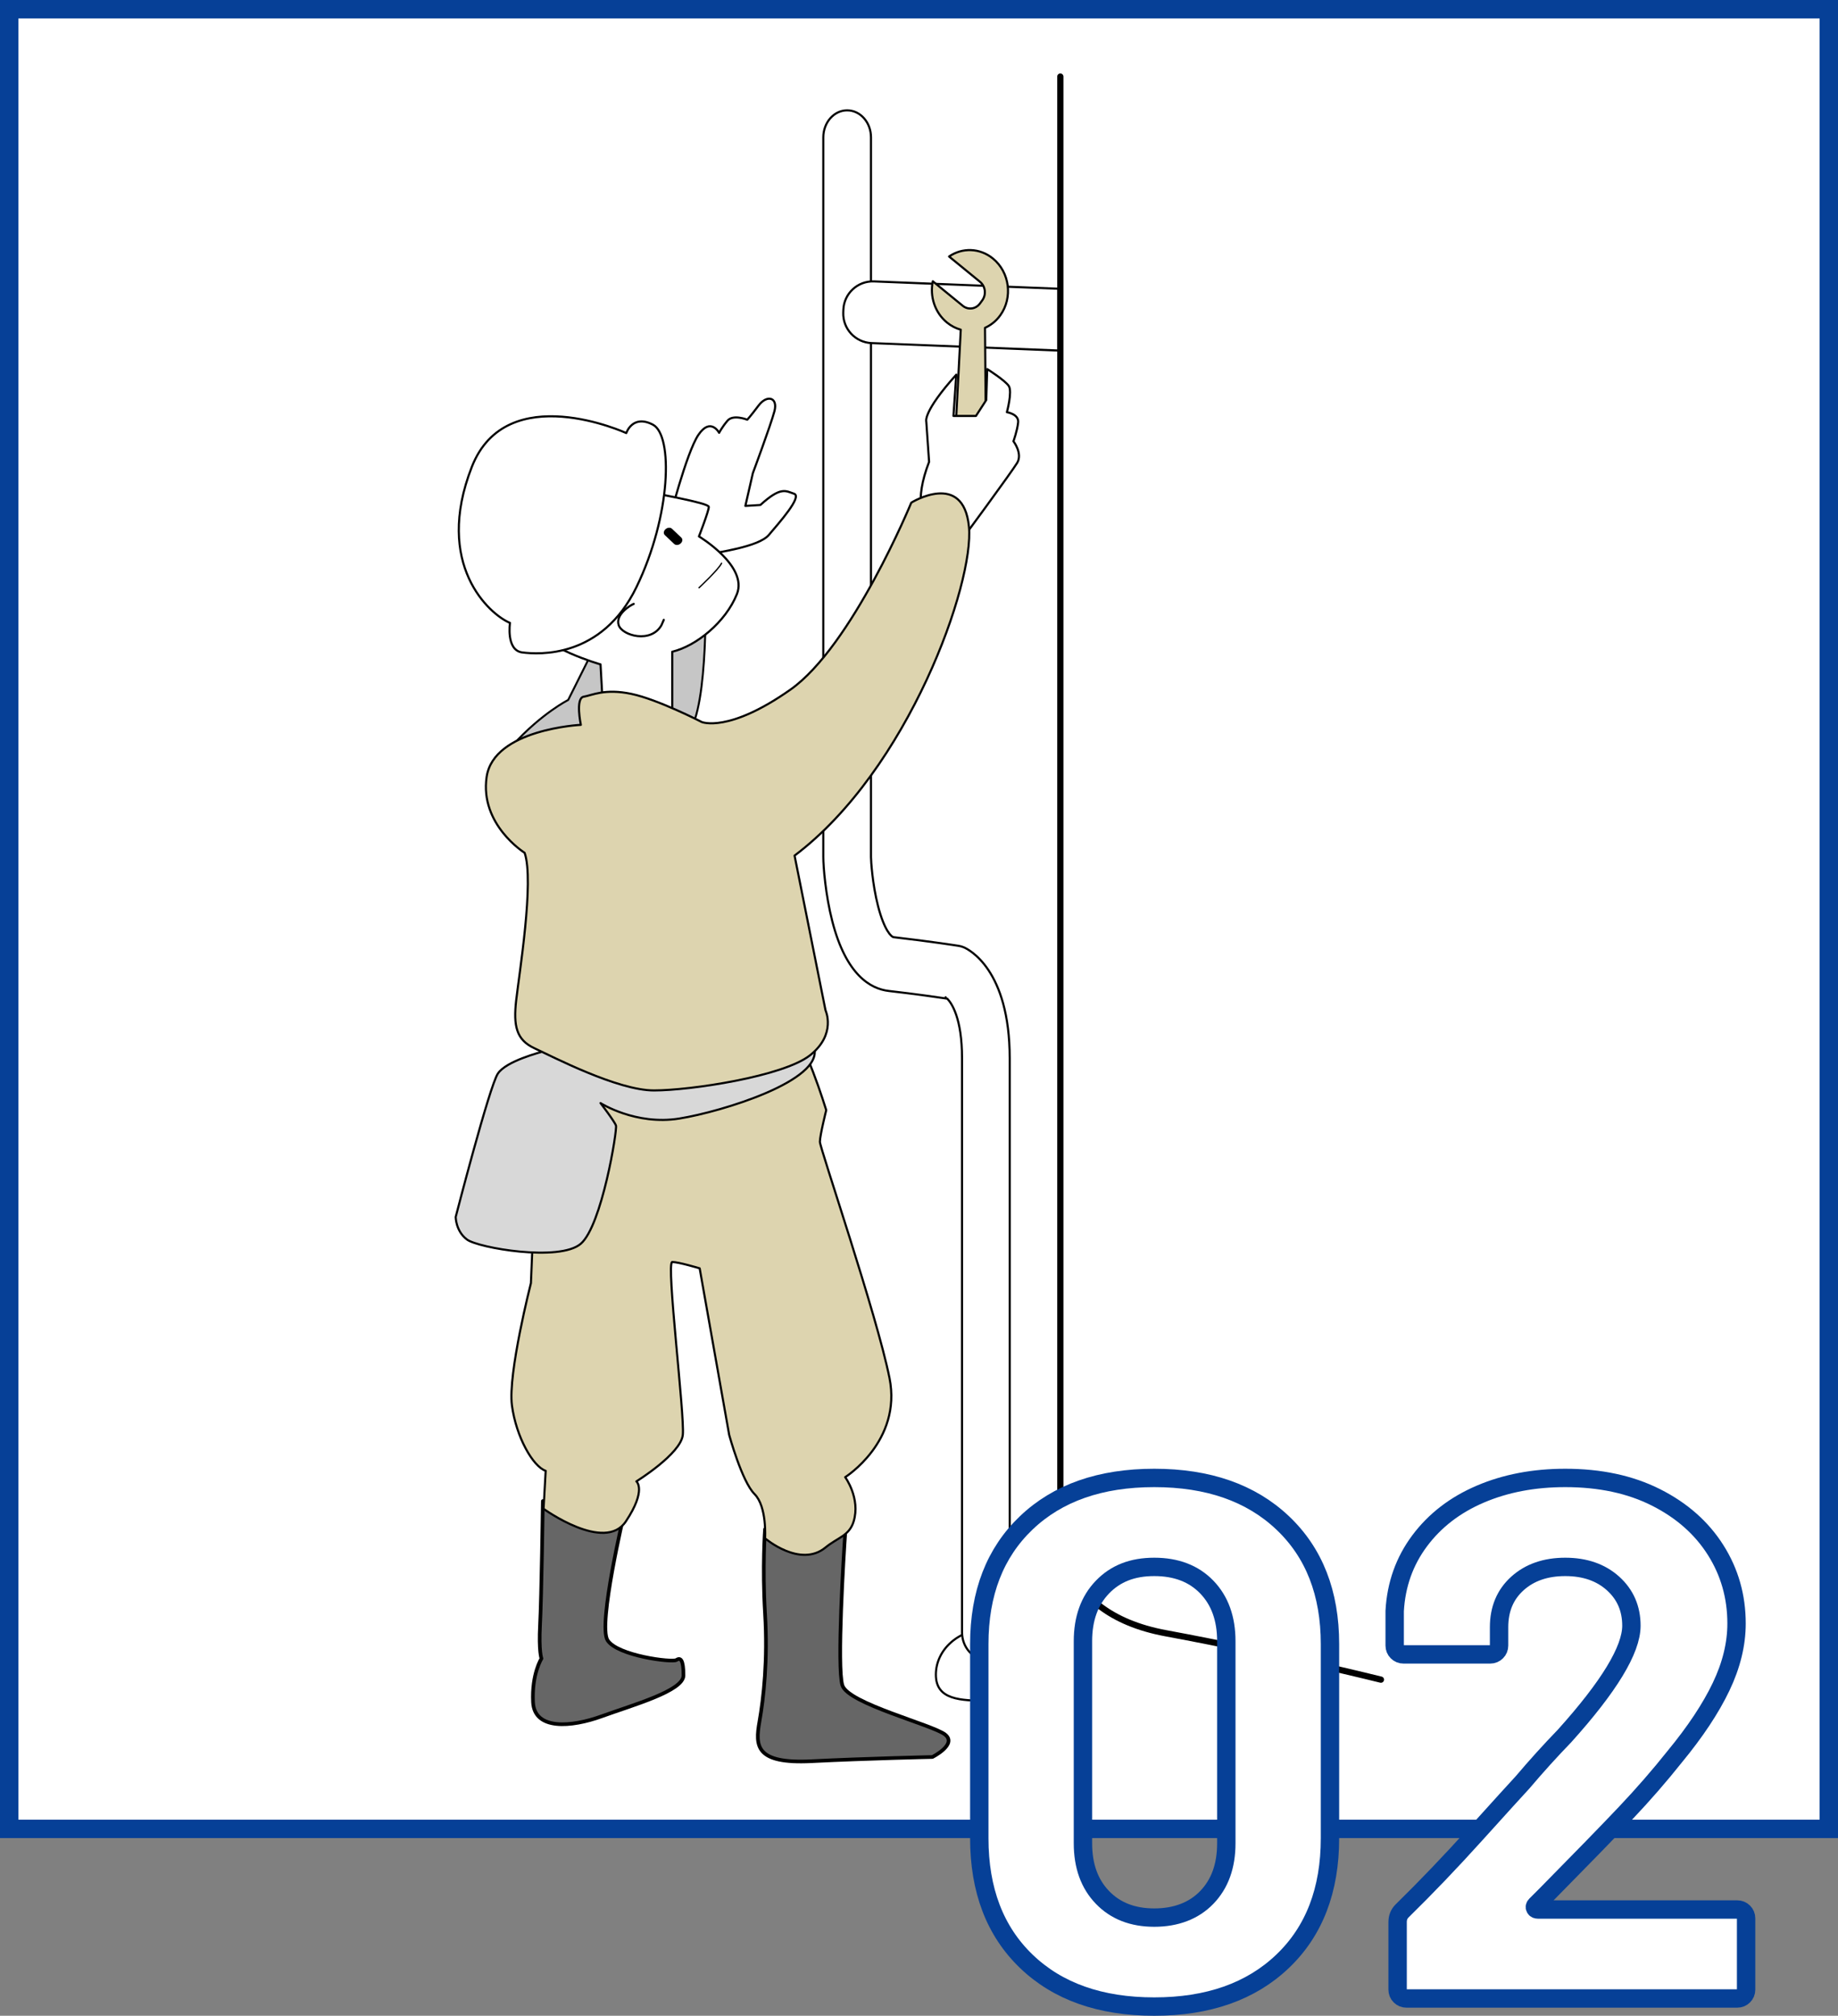 <?xml version="1.0" encoding="UTF-8"?><svg id="recruit-demand_x5F__x5F_illust02" xmlns="http://www.w3.org/2000/svg" width="1200" height="1316" viewBox="0 0 1200 1316"><rect x="0" y="0" width="1200" height="1316" fill="#808080" stroke="none"/><rect x="6" y="6" width="1188" height="1188" style="fill:#fff;"/><path d="M1188,12v1176H12V12h1176M1200,0H0v1200h1200V0h0Z" style="fill:#064097;"/><path d="M678.5,1093.31c0,16.46-14.42,17.03-33.05,17.03s-34.43-.57-34.43-17.03,15.11-29.79,33.74-29.79,33.74,13.34,33.74,29.79Z" style="fill:#fff; stroke:#000; stroke-linecap:round; stroke-linejoin:round; stroke-width:1.38px;"/><path d="M643.66,1083.3c-8.59,0-15.56-7.9-15.56-17.65v-374.73c0-26.54-6.97-36.2-9.66-38.94-6.1-.91-20.42-2.98-38.21-5.03-11.81-1.36-27.79-10.35-36.83-45.47-4.44-17.22-5.87-35.73-5.87-42V89.68c0-9.75,6.97-17.65,15.56-17.65s15.56,7.9,15.56,17.65v469.81c0,2.2.85,17.47,4.62,32.1,4.14,16.06,8.8,20.1,10.11,20.25,24.31,2.8,41.82,5.56,42.55,5.67,1.12.18,2.22.49,3.27.94,3.07,1.3,30.02,14.34,30.02,72.47v374.73c0,9.75-6.97,17.65-15.56,17.65ZM617.41,651.08h0Z" style="fill:#fff; stroke:#000; stroke-linecap:round; stroke-linejoin:round; stroke-width:1.38px;"/><path d="M690.89,188.5l-120.26-4.78c-10.63-.42-19.59,7.85-20.01,18.48l-.07,1.78c-.42,10.63,7.85,19.59,18.48,20.01l121.86,4.85v-40.34Z" style="fill:#fff; stroke:#000; stroke-linecap:round; stroke-linejoin:round; stroke-width:1.38px;"/><path d="M499.48,998.34s-1.84,24.79,0,55.08c1.84,30.3-.92,55.08-3.67,70.69-2.75,15.61-2.75,27.54,33.97,25.71,36.72-1.84,78.95-2.75,78.95-2.75,0,0,16.52-8.26,8.26-14.69-8.26-6.43-63.35-20.2-67.02-32.13-3.67-11.93.92-86.3,1.84-99.15.92-12.85-52.33-2.75-52.33-2.75Z" style="fill:#666; stroke:#000; stroke-linecap:round; stroke-linejoin:round; stroke-width:2.38px;"/><path d="M354.43,979.98s-.92,63.34-1.84,80.79c-.92,17.44.92,22.03.92,22.03,0,0-6.43,10.1-5.51,28.46.92,18.36,24.79,16.52,44.98,9.18,20.2-7.34,53.25-16.52,53.25-26.62s-1.84-11.93-4.59-10.1c-2.75,1.84-38.56-2.75-44.98-12.85-6.43-10.1,11.02-83.54,11.02-83.54l-53.25-7.34Z" style="fill:#666; stroke:#000; stroke-linecap:round; stroke-linejoin:round; stroke-width:2.38px;"/><path d="M349.38,771.58l-2.75,66.1s-15.15,59.21-12.39,79.87c2.75,20.66,13.77,39.93,22.03,42.69l-1.38,24.79s39.93,28.92,53.71,8.26c13.77-20.66,6.89-26.16,6.89-26.16,0,0,28.92-17.9,30.3-30.3,1.38-12.39-11.02-112.92-6.89-112.92s17.9,4.13,17.9,4.13l19.28,108.79s8.26,30.3,16.52,38.56c8.26,8.26,6.89,28.92,6.89,28.92,0,0,22.94,19.59,39.48,5.97,7.8-6.43,15.5-7.55,18.36-16.98,4.59-15.15-5.51-28.92-5.51-28.92,0,0,37.18-23.41,28.92-64.72-8.26-41.31-45.44-150.1-45.44-154.23s4.13-20.66,4.13-20.66c0,0-15.15-49.57-23.41-50.95-8.26-1.38-110.16-17.9-118.43-19.28-8.26-1.38-53.71,38.56-48.2,117.05Z" style="fill:#ddd4af; stroke:#000; stroke-linecap:round; stroke-linejoin:round; stroke-width:1.38px;"/><path d="M355.35,686.2c-2.75.92-24.79,6.43-30.3,14.69-5.51,8.26-27.54,93.64-27.54,93.64,0,0,0,9.18,7.34,14.69,7.34,5.51,60.59,14.69,74.36,2.75,13.77-11.93,23.87-74.36,22.95-77.12-.92-2.75-10.1-14.69-10.1-14.69,0,0,22.95,14.69,51.41,10.1,28.46-4.59,93.64-24.79,88.13-45.9-5.51-21.12-176.26,1.84-176.26,1.84Z" style="fill:#d8d8d8; stroke:#000; stroke-linecap:round; stroke-linejoin:round; stroke-width:1.38px;"/><path d="M460.31,374.37s3.06,75.28-8.57,100.37c-11.63,25.09-50.8,50.8-53.86,50.19-3.06-.61-82.01-17.75-63.04-38.56,18.97-20.81,36.11-29.38,36.11-29.38l38.56-77.12s49.57-22.03,50.8-5.51Z" style="fill:#c6c6c6; stroke:#000; stroke-linecap:round; stroke-linejoin:round; stroke-width:1.28px;"/><path d="M465.21,361.52c1.73-.87,29.99-4.28,36.72-12.24,6.73-7.96,22.03-25.09,16.52-26.93-5.51-1.84-8.57-4.9-22.03,7.34l-9.79.61,4.9-21.42s11.63-31.21,14.08-40.39c2.45-9.18-4.9-11.02-10.4-3.67-5.51,7.34-7.34,9.18-7.34,9.18,0,0-9.18-3.67-12.85.61-3.67,4.28-5.51,7.96-5.51,7.96,0,0-5.51-10.4-13.46,1.22-7.96,11.63-19.58,57.53-19.58,57.53,0,0,16.52,26.32,28.77,20.2Z" style="fill:#fff; stroke:#000; stroke-linecap:round; stroke-linejoin:round; stroke-width:1.38px;"/><path d="M648.31,168.82c-8.61-7.05-20.12-7.24-28.68-1.36l20.22,16.54c3.53,2.89,4.19,8.28,1.48,12.04l-1.46,2.02c-2.71,3.76-7.77,4.47-11.3,1.58l-19.55-15.99c-2.05,9.74,1.23,20.35,9.21,26.89,2.78,2.27,5.86,3.83,9.04,4.7l-3.16,60.82,19.53,4.06-.54-66.1c3.81-1.7,7.27-4.42,9.95-8.15,8.31-11.52,6.18-28.11-4.75-37.05Z" style="fill:#ddd4af; stroke:#000; stroke-linecap:round; stroke-linejoin:round; stroke-width:1.38px;"/><path d="M606.59,301.54l-1.84-26.32s-2.45-6.12,19.58-30.6l-1.84,26.93h14.69l6.73-10.4.61-20.2s11.63,7.34,14.08,11.02-1.22,17.14-1.22,17.14c0,0,7.96,1.22,7.34,6.73-.61,5.51-3.06,12.24-3.06,12.24,0,0,6.12,7.96,2.45,14.08-3.67,6.12-37.95,52.63-37.95,52.63,0,0-39.17-2.45-19.58-53.25Z" style="fill:#fff; stroke:#000; stroke-linecap:round; stroke-linejoin:round; stroke-width:1.38px;"/><path d="M423.28,320.82c2.41,1.34,39.48,7.34,39.48,10.1s-6.43,19.28-6.43,19.28c0,0,32.13,19.28,24.79,37.64-7.34,18.36-26.62,33.97-42.23,37.64v39.48l-44.98,1.84-1.84-33.05s-38.56-11.02-42.23-24.79c-3.67-13.77,48.66-101.9,73.44-88.13Z" style="fill:#fff; stroke:#000; stroke-linecap:round; stroke-linejoin:round; stroke-width:1.38px;"/><path d="M332.95,406.66s-2.66,17.9,7.99,19.28c10.66,1.38,51.97,4.13,74.62-42.69,22.65-46.82,23.98-99.15,10.66-106.03-13.32-6.89-17.32,5.51-17.32,5.51,0,0-78.18-35.8-100.83,22.03-24.99,63.8,11.55,96.39,24.88,101.9Z" style="fill:#fff; stroke:#000; stroke-linecap:round; stroke-linejoin:round; stroke-width:1.38px;"/><path d="M413.75,394.27c-2.27.87-12.08,6.92-9.82,13.85,2.27,6.92,21.14,12.12,27.94,0l1.51-3.46" style="fill:none; stroke:#000; stroke-linecap:round; stroke-linejoin:round; stroke-width:1.38px;"/><path d="M379.22,473.22s-3.67-17.44,1.84-18.36c5.51-.92,13.77-5.51,31.21-1.84,17.44,3.67,45.9,18.36,45.9,18.36,0,0,17.44,7.34,57.84-21.12s78.95-122.1,78.95-122.1c0,0,33.97-21.12,37.64,15.61,3.67,36.72-39.48,158.82-113.84,214.82l20.2,100.98s7.34,15.61-10.1,29.38c-17.44,13.77-78.03,22.95-101.9,22.95s-66.1-22.03-78.03-27.54c-11.93-5.51-13.77-14.69-11.93-31.21,1.84-16.52,11.93-78.03,5.51-96.39,0,0-29.38-18.36-24.79-49.57,4.59-31.21,61.51-33.97,61.51-33.97Z" style="fill:#ddd4af; stroke:#000; stroke-linecap:round; stroke-linejoin:round; stroke-width:1.38px;"/><path d="M692.27,50v944.66s-5.51,57.84,68.85,71.61c74.36,13.77,140.46,30.3,140.46,30.3" style="fill:none; stroke:#000; stroke-linecap:round; stroke-linejoin:round; stroke-width:4.08px;"/><path d="M456.4,383.7s12.68-11.82,14.69-15.97" style="fill:none; stroke:#000; stroke-linecap:round; stroke-linejoin:round; stroke-width:.88px;"/><path d="M444.4,354.79l-.09.08c-1.27,1.12-3.14,1.23-4.18.24l-6.07-5.76c-1.04-.99-.86-2.7.41-3.82l.09-.08c1.27-1.12,3.14-1.23,4.18-.24l6.07,5.76c1.04.99.86,2.7-.41,3.82Z"/><path d="M670.08,1280.48c-20.48-19.68-30.72-46.48-30.72-80.4v-126.72c0-33.28,10.24-59.68,30.72-79.2,20.48-19.52,48.32-29.28,83.52-29.28s63.12,9.76,83.76,29.28c20.64,19.52,30.96,45.92,30.96,79.2v126.72c0,33.92-10.32,60.72-30.96,80.4-20.64,19.68-48.56,29.52-83.76,29.52s-63.04-9.84-83.52-29.52ZM787.92,1238.72c8.48-8.8,12.72-20.56,12.72-35.28v-132c0-14.72-4.24-26.48-12.72-35.28-8.48-8.8-19.92-13.2-34.32-13.2s-25.36,4.4-33.84,13.2c-8.48,8.81-12.72,20.56-12.72,35.28v132c0,14.72,4.24,26.48,12.72,35.28,8.48,8.81,19.75,13.2,33.84,13.2s25.84-4.4,34.32-13.2Z" style="fill:#fff; stroke:#064097; stroke-miterlimit:10; stroke-width:12px;"/><path d="M1002.24,1245.68c.31.65.96.96,1.92.96h130.08c1.6,0,2.96.56,4.08,1.68,1.12,1.12,1.68,2.48,1.68,4.08v46.56c0,1.6-.56,2.96-1.68,4.08-1.12,1.12-2.48,1.68-4.08,1.68h-216c-1.6,0-2.96-.56-4.08-1.68-1.12-1.12-1.68-2.47-1.68-4.08v-44.16c0-2.88.96-5.28,2.88-7.2,15.67-15.36,31.68-32.08,48-50.16,16.32-18.08,26.56-29.35,30.72-33.84,8.95-10.56,18.07-20.64,27.36-30.24,29.11-32.32,43.68-56.32,43.68-72,0-11.2-4.01-20.4-12-27.6-8-7.2-18.41-10.8-31.2-10.8s-23.21,3.6-31.2,10.8c-8,7.2-12,16.73-12,28.56v12c0,1.6-.56,2.96-1.68,4.08-1.12,1.12-2.48,1.68-4.08,1.68h-56.64c-1.6,0-2.96-.55-4.08-1.68-1.12-1.12-1.68-2.48-1.68-4.08v-22.56c.96-17.28,6.4-32.56,16.32-45.84,9.92-13.28,23.12-23.44,39.6-30.48,16.48-7.04,34.96-10.56,55.44-10.56,22.72,0,42.48,4.24,59.28,12.72,16.8,8.48,29.76,19.92,38.88,34.32,9.12,14.4,13.68,30.4,13.68,48,0,13.44-3.36,27.2-10.08,41.28-6.72,14.08-16.8,29.28-30.24,45.6-9.92,12.48-20.64,24.8-32.16,36.96-11.52,12.17-28.64,29.76-51.36,52.8l-7.2,7.2c-.65.65-.8,1.28-.48,1.92Z" style="fill:#fff; stroke:#064097; stroke-miterlimit:10; stroke-width:12px;"/></svg>